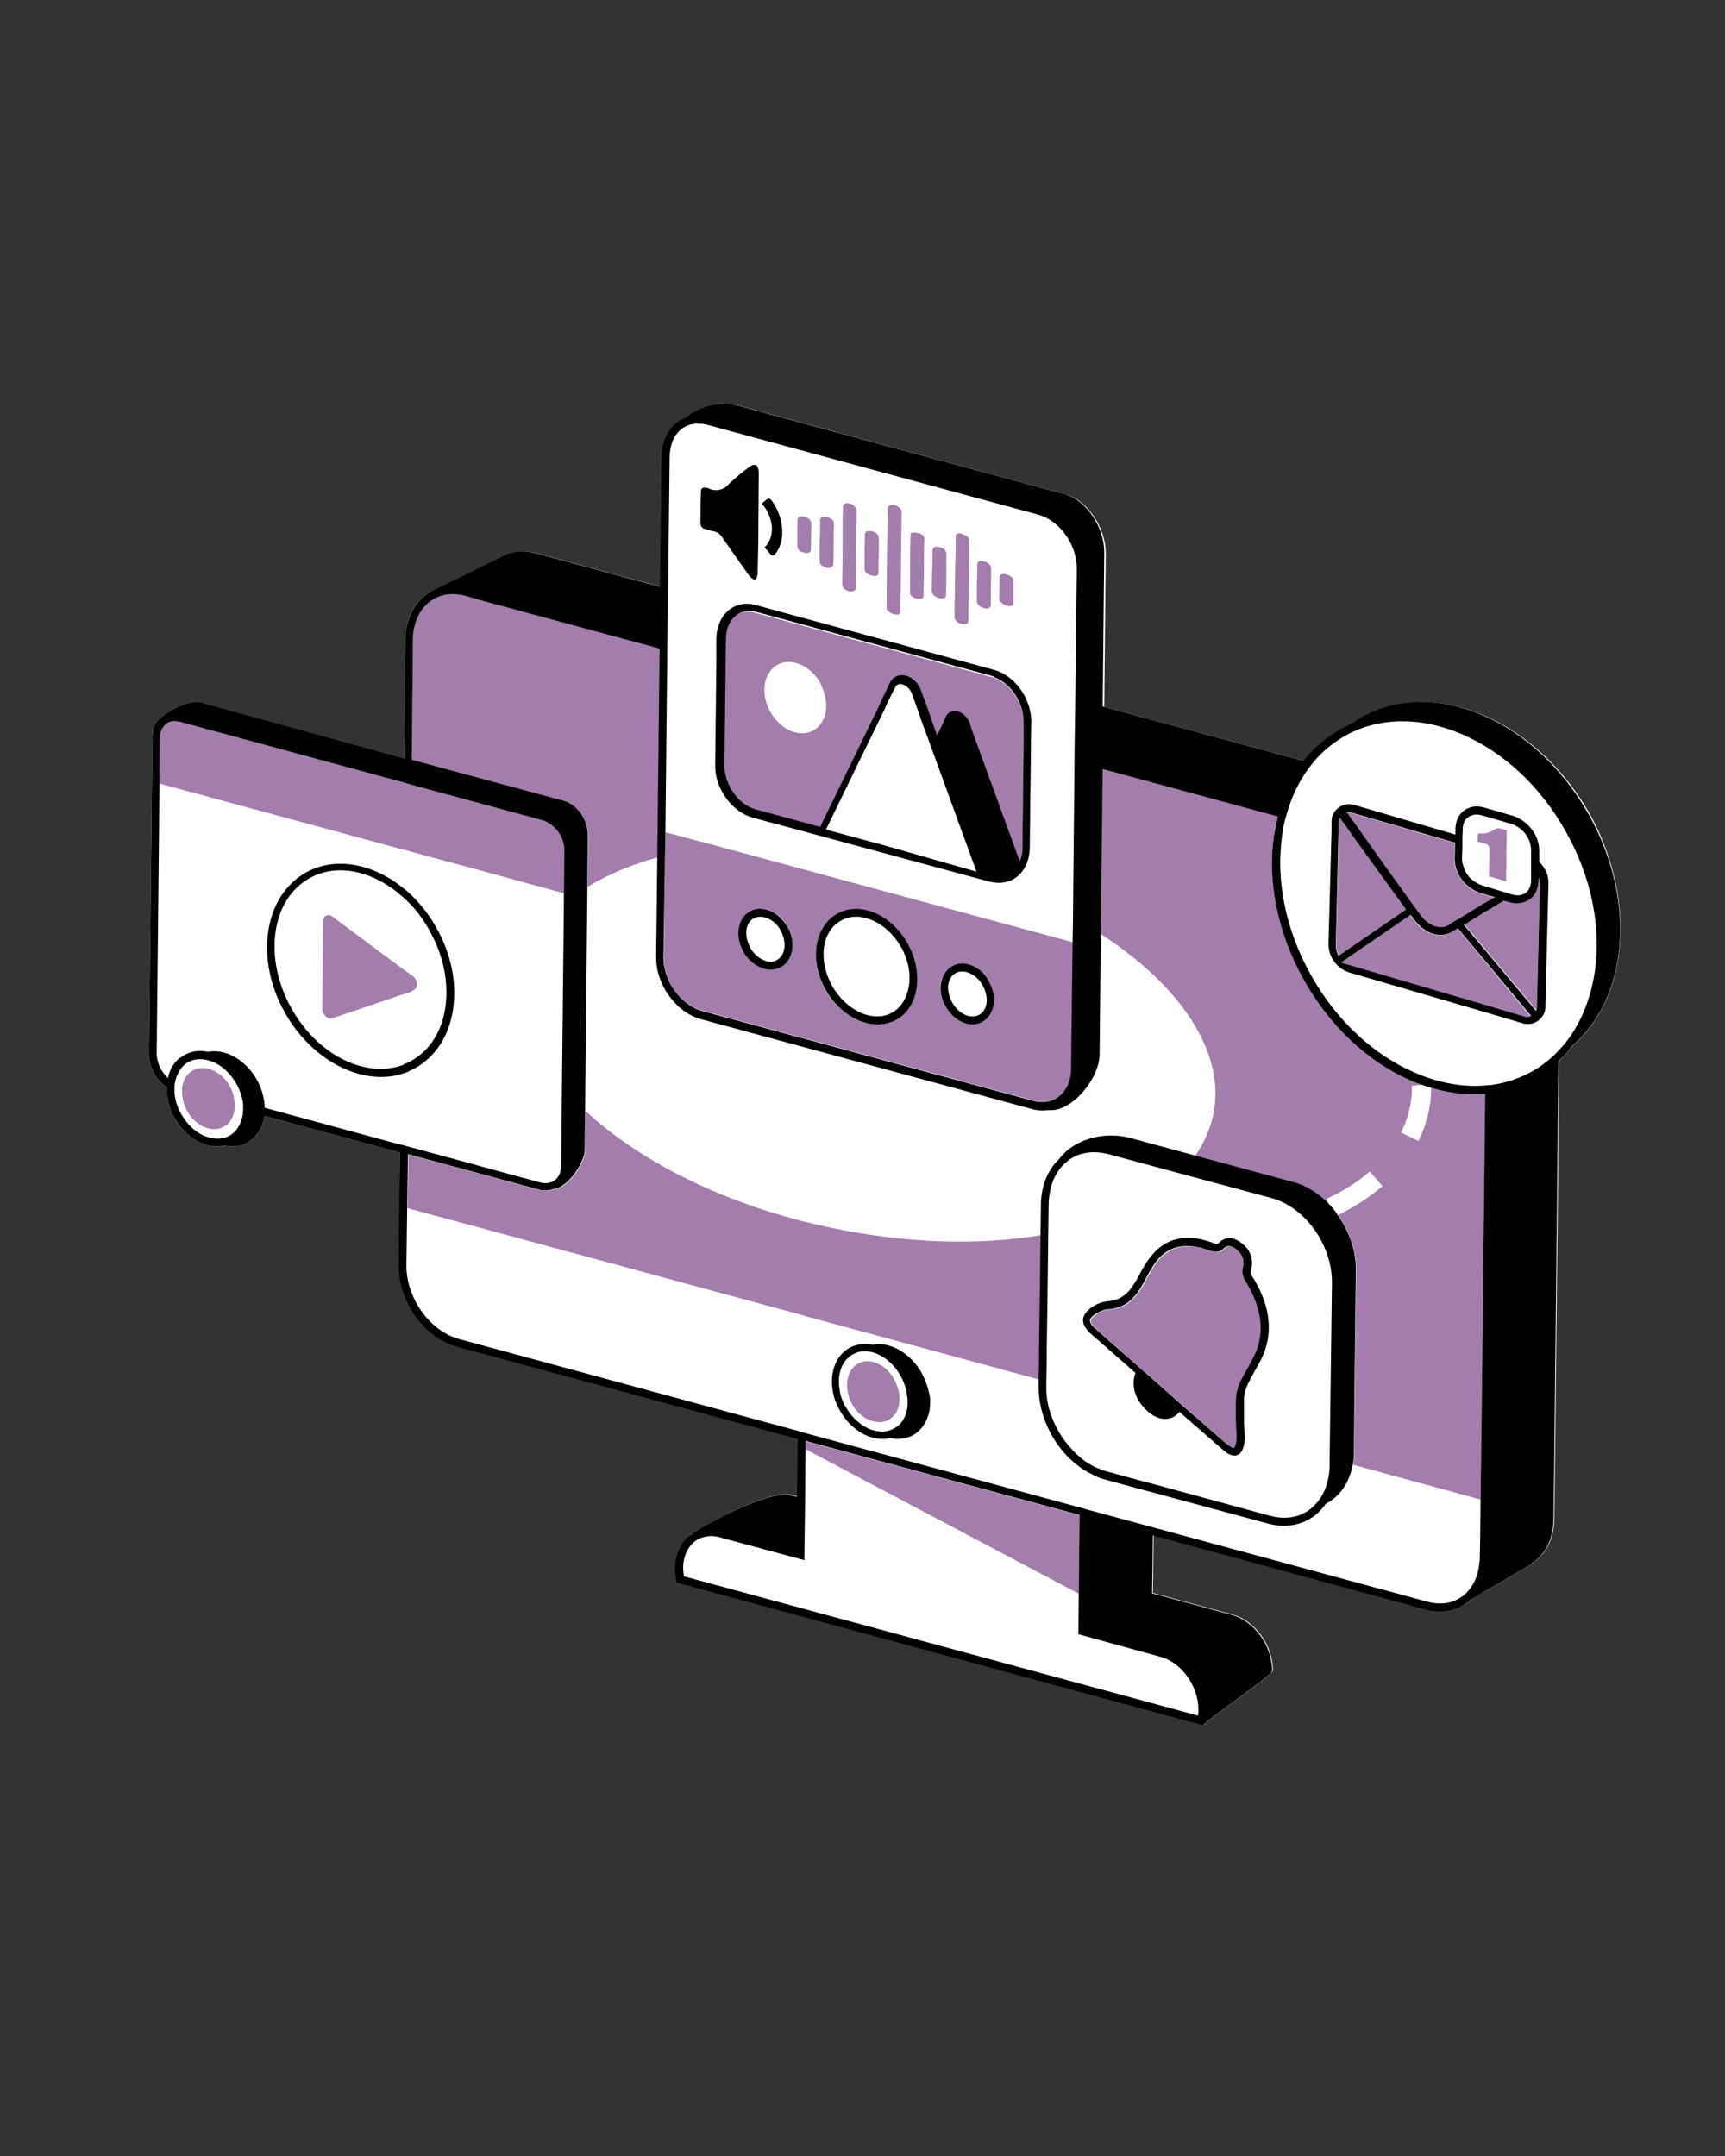 <svg xmlns="http://www.w3.org/2000/svg" xmlns:xlink="http://www.w3.org/1999/xlink" width="1080" viewBox="0 0 810 1012.5" height="1350" preserveAspectRatio="xMidYMid meet"><rect x="0" y="0" width="810" height="1012.5" fill="#333333" stroke="none"/><defs><clipPath id="d690ce4222"><path d="M 69.59 189 L 761 189 L 761 810.605 L 69.59 810.605 Z M 69.59 189 " clip-rule="nonzero"></path></clipPath><clipPath id="f51c2b4775"><path d="M 69.59 189 L 761 189 L 761 810.605 L 69.59 810.605 Z M 69.59 189 " clip-rule="nonzero"></path></clipPath></defs><g clip-path="url(#d690ce4222)"><path fill="#ffffff" d="M 738.531 491.074 C 736.539 493.609 734.363 495.969 732.188 498.141 L 730.195 686.445 L 729.832 713.629 C 729.652 722.875 725.844 730.121 719.684 733.93 L 719.863 734.109 L 690.867 751.145 C 690.324 751.508 689.961 752.051 689.418 752.414 C 685.793 755.133 681.262 756.582 676.547 756.582 C 674.375 756.582 672.02 756.223 669.844 755.676 L 541.711 720.879 L 541.348 748.066 L 578.863 758.215 C 589.375 761.113 597.895 772.895 597.711 784.676 C 597.711 786.488 565.812 808.418 565.453 810.047 L 565.27 810.047 L 318.066 742.992 L 317.883 741.902 C 317.523 739.91 317.34 738.098 317.34 736.105 C 317.34 729.578 319.879 723.961 324.41 720.699 C 324.59 720.516 324.77 720.336 325.133 720.336 C 327.852 717.617 361.02 699.133 371.711 702.031 L 374.609 702.758 L 374.973 675.57 L 214.941 632.258 C 199.719 628.086 187.395 610.871 187.578 594.016 L 187.758 541.277 L 124.145 524.059 C 123.418 529.496 120.699 534.207 116.352 536.562 C 113.09 538.375 109.465 538.738 105.84 538.012 C 104.57 538.375 103.301 538.375 102.035 538.375 C 99.676 538.375 96.957 537.832 94.422 536.746 C 89.348 534.57 84.816 530.402 81.918 524.965 C 79.379 520.434 78.109 515.359 78.293 510.648 C 73.398 507.203 69.953 501.043 69.953 494.879 L 71.586 347.172 C 71.586 346.266 71.766 345.543 71.766 344.637 L 71.766 343.73 C 71.766 336.48 87.898 328.324 94.238 330.137 L 189.75 356.055 L 190.293 300.234 C 190.477 291.535 193.738 283.922 199.719 279.574 C 200.445 279.027 201.352 278.484 202.258 277.941 L 202.438 277.762 L 237.234 260.906 C 241.402 258.91 246.66 258.367 252.098 259.816 L 310.273 275.586 L 310.996 214.145 C 310.996 207.441 313.715 201.641 318.246 198.379 C 319.516 197.473 320.965 196.566 322.598 196.023 C 328.758 190.949 338.184 188.41 345.977 190.223 L 501.477 232.449 C 510.539 235.352 519.238 247.676 519.238 259.816 L 518.512 331.949 L 612.754 357.504 C 617.465 351.34 623.266 346.266 630.152 342.641 C 631.785 341.734 633.598 340.828 635.41 340.105 C 637.039 339.016 638.672 337.75 640.484 336.844 C 674.375 317.812 722.039 338.473 746.867 382.875 C 768.617 422.93 764.629 468.602 738.531 491.074 Z M 738.531 491.074 " fill-opacity="1" fill-rule="nonzero"></path></g><path fill="#a37dab" d="M 409.047 685.176 L 506.914 711.637 L 506.551 748.426 L 408.863 696.777 L 378.055 680.465 L 378.055 676.84 Z M 672.02 510.648 C 672.02 511.008 672.02 511.191 672.02 511.555 C 672.02 516.086 671.293 525.328 666.039 535.84 L 657.883 531.852 C 662.594 522.609 662.957 514.453 662.957 511.555 C 662.957 510.648 662.957 509.922 662.957 509.922 L 668.031 509.379 C 666.219 508.836 664.406 508.109 662.773 507.387 C 642.297 498.504 624.352 481.648 612.211 459.902 C 600.066 438.152 595.176 414.047 598.254 391.938 C 598.617 389.039 599.344 386.137 600.066 383.238 L 517.605 360.766 L 516.699 435.977 L 516.699 438.516 C 554.578 462.98 575.965 494.699 569.621 523.879 C 568.172 530.582 565.27 536.926 561.285 542.727 L 606.953 555.051 C 613.297 556.68 619.098 560.488 623.992 565.562 L 622.902 563.023 C 630.695 559.398 637.582 555.051 643.203 550.156 L 649.184 557.043 C 643.203 562.117 636.316 566.648 628.34 570.637 C 633.777 578.246 637.039 587.492 636.859 596.734 L 636.133 661.07 L 635.953 682.094 C 635.953 684.09 635.77 686.082 635.41 687.895 L 695.215 704.207 L 695.578 677.383 L 697.391 513.727 C 695.762 513.91 693.949 513.91 692.316 513.91 C 685.793 513.727 678.906 512.641 672.02 510.648 Z M 264.602 376.172 C 271.125 377.984 276.199 385.23 276.199 392.301 L 276.02 416.406 C 285.262 410.785 296.316 406.074 308.824 402.633 L 309.91 304.219 L 225.273 281.566 L 221.469 280.477 L 218.387 279.574 C 212.223 277.941 206.426 278.848 201.895 282.289 C 201.531 282.473 201.352 282.836 200.988 283.016 C 196.637 286.82 193.918 292.984 193.918 300.051 L 193.375 356.777 L 224.188 365.117 Z M 409.77 626.637 L 487.883 647.844 L 488.062 637.875 L 488.062 634.25 L 488.246 621.02 L 488.426 609.238 L 488.789 580.059 C 459.793 584.953 425.355 584.047 389.473 576.434 C 341.445 566.285 300.848 545.809 274.934 521.703 L 274.75 540.008 C 274.75 546.531 266.777 557.77 260.434 558.492 C 260.25 558.676 259.891 558.676 259.707 558.676 C 258.801 559.035 257.715 559.219 256.629 559.219 C 255.539 559.219 254.453 559.035 253.363 558.855 L 191.746 542.184 L 191.383 567.375 L 222.191 575.711 L 375.336 617.215 L 378.961 618.301 Z M 409.59 639.504 C 407.234 638.961 404.879 639.324 402.883 640.41 C 399.258 642.406 397.445 646.754 397.809 651.648 C 397.809 652.191 397.992 652.734 397.992 653.277 C 398.172 654.004 398.352 654.91 398.535 655.637 C 398.898 656.902 399.441 657.992 399.984 659.262 C 402.16 663.246 405.602 666.148 409.227 667.234 C 412.125 668.141 415.027 668.141 417.383 666.691 C 419.918 665.242 421.551 662.883 422.094 659.805 C 422.457 658.172 422.457 656.543 422.277 654.73 C 421.914 652.555 421.188 650.199 419.918 647.844 C 417.562 643.312 413.578 640.41 409.59 639.504 Z M 191.02 399.367 L 192.832 399.914 L 223.641 408.25 L 264.781 419.484 L 264.965 399.551 C 264.965 393.207 260.434 386.684 254.816 385.23 L 224.004 376.895 L 193.195 368.559 L 189.57 367.473 L 84.633 339.016 C 83.91 338.836 83.004 338.656 82.277 338.656 C 80.828 338.656 79.379 339.016 78.109 339.922 C 76.117 341.375 75.027 343.91 75.027 346.992 L 75.027 368.016 L 189.391 399.008 Z M 194.102 464.977 C 196.457 464.25 196.277 460.266 193.918 458.453 L 192.469 457.363 L 190.656 456.094 L 188.844 454.828 L 156.223 430.543 C 155.137 429.453 153.504 429.453 152.418 430.543 C 151.871 431.086 151.512 431.809 151.691 432.715 L 151.328 473.676 C 151.328 476.395 153.867 478.93 156.043 478.207 L 188.664 467.152 L 190.477 466.605 L 192.289 466.062 Z M 108.016 510.285 C 107.652 509.742 107.289 509.016 106.926 508.473 C 102.758 502.492 95.691 499.953 90.617 502.672 C 90.434 502.672 90.434 502.855 90.254 502.855 C 87.898 504.305 86.266 506.84 85.723 509.742 C 85.539 510.285 85.539 511.008 85.539 511.555 C 85.539 512.098 85.539 512.82 85.539 513.367 C 85.539 513.547 85.539 513.727 85.539 513.91 C 85.723 515.18 85.902 516.629 86.266 517.898 C 86.629 519.164 87.172 520.254 87.715 521.52 C 91.703 528.77 99.496 532.215 105.113 529.133 C 108.195 527.504 110.008 524.059 110.188 520.254 C 110.188 519.707 110.188 518.984 110.188 518.441 C 110.188 517.715 110.008 517.172 110.008 516.445 C 109.828 514.453 109.102 512.277 108.016 510.285 Z M 311.723 449.207 L 312.266 401.727 L 312.449 390.852 L 320.059 392.844 L 336.371 397.195 L 503.832 442.504 L 503.105 501.766 C 503.105 507.387 500.934 512.098 497.309 514.816 C 494.047 517.352 489.875 517.898 485.348 516.809 L 459.973 509.922 L 329.848 474.582 C 319.695 472.227 311.543 460.625 311.723 449.207 Z M 444.023 472.586 C 446.926 477.844 452 481.105 456.711 481.105 C 458.34 481.105 459.973 480.742 461.422 479.836 C 467.039 476.574 468.492 468.238 464.504 461.168 C 462.691 457.727 459.793 455.188 456.531 453.738 C 453.086 452.289 449.641 452.289 446.926 453.922 C 444.023 455.551 442.211 458.453 441.668 462.074 C 441.305 465.34 442.031 469.145 444.023 472.586 Z M 387.48 464.793 C 393.098 474.945 402.883 481.105 411.766 481.105 C 414.844 481.105 417.926 480.379 420.645 478.93 C 425.902 476.031 429.344 470.594 430.25 463.707 C 431.156 457 429.707 449.754 426.082 443.227 C 418.469 429.637 403.609 423.293 392.914 429.273 C 382.402 435.07 379.867 451.02 387.48 464.793 Z M 349.059 446.672 C 350.871 450.113 353.77 452.652 357.031 454.102 C 358.664 454.828 360.293 455.188 361.926 455.188 C 363.555 455.188 365.188 454.828 366.816 453.922 C 372.438 450.66 373.887 442.32 369.898 435.254 C 368.086 431.809 365.188 429.273 361.926 427.824 C 358.48 426.371 355.039 426.371 352.32 428.004 C 349.418 429.637 347.605 432.535 347.062 436.16 C 346.34 439.602 347.062 443.41 349.059 446.672 Z M 419.738 288.453 C 421.551 288.816 422.637 288.633 422.82 287.547 C 422.82 287.184 422.82 286.82 422.82 286.461 C 423 271.234 423.184 256.012 423.363 240.789 C 423.363 240.246 423.363 239.883 423.184 239.52 C 422.094 237.707 420.102 236.801 418.109 237.164 C 417.383 237.344 416.84 238.07 416.84 238.793 C 416.656 246.586 416.656 254.199 416.477 261.992 C 416.477 269.242 416.297 276.492 416.297 283.742 C 416.297 284.465 416.297 285.191 416.297 285.914 C 416.656 286.82 417.926 287.91 419.738 288.453 Z M 451.453 292.984 C 453.449 293.527 454.719 292.984 454.719 291.535 C 454.719 285.191 454.898 279.027 454.898 272.684 C 454.898 266.523 455.078 260.363 455.078 254.199 C 455.262 253.473 454.898 252.75 454.535 252.207 C 453.629 251.48 452.359 250.938 451.273 250.574 C 449.461 250.211 448.734 250.938 448.734 252.023 C 448.734 256.375 448.734 260.723 448.555 264.891 C 448.375 272.867 448.375 281.023 448.191 288.996 C 448.191 289.176 448.191 289.359 448.191 289.723 C 448.191 291.172 449.461 292.441 451.453 292.984 Z M 398.352 277.578 C 400.164 278.121 401.613 277.578 401.797 276.492 C 401.797 276.309 401.797 276.129 401.797 275.766 C 401.977 265.98 401.977 256.012 402.16 246.227 C 402.16 243.867 402.34 241.695 402.16 239.34 C 401.797 238.434 401.254 237.527 400.348 236.98 C 399.441 236.438 398.352 236.258 397.266 236.258 C 396.539 236.438 395.996 237.164 395.816 237.887 C 395.633 243.867 395.633 249.852 395.633 255.832 C 395.633 257.645 395.633 259.273 395.633 261.086 C 395.633 265.617 395.453 270.148 395.453 274.496 C 395.453 275.949 396.539 277.035 398.352 277.578 Z M 430.25 281.023 C 432.062 281.566 433.512 281.203 433.695 280.117 C 433.695 279.754 433.695 279.574 433.695 279.211 C 433.695 275.043 433.875 270.691 433.875 266.523 C 433.875 265.797 433.875 265.074 433.875 264.168 C 433.875 260.543 433.875 256.738 434.055 253.113 C 434.055 252.023 433.332 250.938 431.52 250.395 C 430.43 250.031 429.164 250.031 428.074 250.211 C 427.531 250.395 427.531 251.117 427.531 251.66 C 427.352 257.645 427.352 263.441 427.352 269.422 C 427.352 272.324 427.352 275.223 427.352 278.305 C 427.168 279.391 428.258 280.477 430.25 281.023 Z M 389.652 266.703 C 390.559 266.523 391.102 265.797 391.285 265.074 C 391.465 261.992 391.465 258.73 391.465 255.648 C 391.465 252.387 391.465 249.305 391.648 246.043 C 391.648 244.414 390.195 243.145 388.023 242.781 C 386.027 242.418 385.121 243.145 385.121 244.23 C 385.121 247.312 385.121 250.395 384.941 253.473 C 384.941 256.918 384.762 260.363 384.941 263.805 C 384.762 265.254 387.48 267.066 389.652 266.703 Z M 440.941 280.84 C 442.938 281.383 444.207 280.84 444.207 279.391 C 444.387 273.047 444.387 266.703 444.387 260.18 C 444.387 258.551 443.117 257.281 440.941 256.918 C 438.949 256.375 437.863 257.098 437.863 258.551 C 437.863 261.629 437.863 264.891 437.68 267.973 C 437.68 271.234 437.5 274.316 437.5 277.578 C 437.68 279.211 438.949 280.297 440.941 280.84 Z M 461.965 285.555 C 463.961 286.098 465.23 285.555 465.23 284.102 C 465.23 278.484 465.41 272.684 465.41 267.066 C 465.41 265.438 464.141 264.168 461.965 263.625 C 459.973 263.078 458.887 263.625 458.887 265.254 C 458.887 267.973 458.887 270.871 458.703 273.59 C 458.703 276.492 458.703 279.391 458.703 282.289 C 458.887 283.922 459.973 285.008 461.965 285.555 Z M 409.406 270.328 C 411.402 270.871 412.488 270.328 412.488 268.879 C 412.488 266.16 412.488 263.625 412.672 260.906 C 412.672 258.188 412.672 255.469 412.672 252.75 C 412.672 251.117 411.582 250.031 409.406 249.488 C 407.414 248.945 406.145 249.488 406.145 250.938 C 405.965 256.375 405.965 261.812 405.965 267.25 C 405.965 268.516 407.234 269.785 409.406 270.328 Z M 377.328 259.457 C 379.504 260 380.59 259.637 380.773 258.004 C 380.773 254.02 380.953 249.852 380.953 245.863 C 380.953 244.414 379.867 243.324 377.875 242.781 C 375.699 242.238 374.609 242.602 374.43 244.23 C 374.43 246.227 374.43 248.219 374.43 250.211 C 374.43 252.207 374.43 254.199 374.43 256.375 C 374.25 257.824 375.336 258.91 377.328 259.457 Z M 472.84 284.465 C 474.836 285.008 475.922 284.465 475.922 283.016 C 475.922 281.383 475.922 279.754 475.922 278.121 C 475.922 276.309 475.922 274.68 475.922 272.867 C 475.922 271.418 474.652 270.328 472.66 269.785 C 470.664 269.242 469.398 269.785 469.398 271.234 C 469.398 274.68 469.215 277.941 469.215 281.383 C 469.398 282.652 470.848 283.922 472.84 284.465 Z M 339.453 359.496 L 339.996 312.738 L 339.996 309.113 L 340.176 300.051 C 340.176 295.52 341.988 291.715 344.887 289.359 C 347.062 287.727 349.781 287.004 352.68 287.367 C 353.227 287.367 353.949 287.547 354.492 287.727 L 465.773 317.992 C 466.496 318.176 467.039 318.355 467.586 318.719 C 475.016 321.801 480.633 330.5 480.633 339.199 L 480.633 350.98 L 480.09 398.824 C 480.09 401 479.727 402.992 478.82 404.805 L 456.891 344.637 L 456.168 342.461 L 455.441 340.285 L 455.441 340.105 C 453.266 334.125 446.379 332.129 444.023 337.023 L 444.023 337.203 L 443.301 338.836 L 442.574 340.469 L 440.035 345.723 L 437.68 339.199 L 436.957 337.023 L 436.23 334.848 L 432.426 324.52 C 430.977 320.531 427.531 317.633 423.906 317.449 C 421.188 317.27 418.832 318.719 417.746 321.258 L 414.121 328.867 L 413.395 330.5 L 412.672 332.129 L 385.121 388.676 L 355.039 380.52 C 345.977 378.164 339.27 368.738 339.453 359.496 Z M 361.742 334.305 C 366.457 342.824 375.516 346.629 382.043 343.004 C 387.48 339.922 389.293 332.492 386.934 325.242 C 386.754 324.52 386.391 323.793 386.211 323.07 C 385.848 322.344 385.668 321.801 385.305 321.074 C 385.305 321.074 385.305 320.895 385.305 320.895 C 380.59 312.559 371.531 308.57 365.004 312.195 C 363.918 312.738 363.012 313.645 362.105 314.551 C 361.742 315.094 361.379 315.637 361.02 316.184 C 360.656 316.727 360.477 317.27 360.113 317.812 C 358.117 322.707 358.664 328.867 361.742 334.305 Z M 722.766 412.238 L 722.402 412.418 L 722.402 413.504 C 722.219 416.949 720.77 420.031 718.234 421.844 C 716.602 423.109 714.426 423.652 712.254 423.652 C 711.164 423.652 709.895 423.473 708.629 423.109 L 706.09 422.387 L 699.93 426.191 L 696.664 428.004 L 687.422 433.805 L 697.934 446.309 L 701.559 450.66 L 721.312 474.219 C 721.496 473.676 721.676 472.949 721.676 472.406 L 723.125 414.41 C 723.309 413.867 723.125 412.961 722.766 412.238 Z M 660.418 426.918 L 635.77 392.844 L 634.141 390.488 L 632.508 388.133 L 629.246 383.781 C 628.883 384.508 628.703 385.23 628.703 386.137 L 628.703 390.668 L 627.434 443.953 C 627.434 445.582 627.977 447.215 628.703 448.664 Z M 701.559 456.641 L 697.934 452.289 L 684.344 436.16 L 681.984 437.609 C 680.172 438.695 678.18 439.242 676.188 439.242 C 671.836 439.242 667.125 436.703 663.68 431.809 L 662.23 429.816 L 630.516 451.562 L 629.609 452.289 L 633.234 453.375 C 633.414 453.375 633.598 453.559 633.957 453.559 L 697.57 472.227 L 701.195 473.312 L 715.332 477.48 C 715.875 477.664 716.602 477.844 717.145 477.844 C 717.688 477.844 718.234 477.664 718.777 477.48 L 718.594 477.301 Z M 721.859 478.023 Z M 627.617 451.562 Z M 637.945 389.582 L 639.578 391.938 L 641.207 394.293 L 663.137 424.922 L 664.227 426.371 L 665.312 427.824 L 666.762 429.816 C 670.566 435.07 676.188 437.066 680.172 434.527 L 681.984 433.258 L 683.617 432.355 L 685.246 431.449 L 695.758 424.922 L 699.023 423.109 L 701.742 421.48 L 697.754 420.391 L 695.398 419.668 L 695.035 419.484 C 694.309 419.305 693.402 418.941 692.68 418.578 C 688.512 416.586 685.43 412.961 683.797 408.613 C 683.438 407.707 683.254 406.801 683.074 405.895 C 682.891 405.168 682.891 404.441 682.891 403.539 C 682.891 403.539 682.891 403.355 682.891 403.355 L 683.074 397.375 L 683.074 395.926 L 635.047 381.969 C 634.32 381.789 633.777 381.609 633.234 381.609 C 633.234 381.609 633.051 381.609 633.051 381.609 C 632.691 381.609 632.328 381.609 632.145 381.789 L 632.328 381.969 Z M 697.934 396.289 C 698.84 396.832 699.383 397.555 699.383 398.645 C 699.383 398.824 699.383 399.188 699.383 399.367 C 699.383 399.73 699.383 400.094 699.383 400.457 C 699.383 400.457 699.383 400.457 699.383 400.637 C 699.383 401.18 699.383 401.727 699.383 402.27 C 699.203 406.438 699.383 404.988 699.203 410.426 C 699.203 410.785 699.203 411.148 699.203 411.512 L 707.176 413.867 L 707.359 404.625 L 707.359 399.188 L 707.539 389.945 C 706.816 389.762 706.09 389.582 705.363 389.402 C 704.098 388.676 702.465 388.855 701.379 389.762 C 699.383 391.031 697.027 391.758 694.672 391.395 C 694.492 391.395 694.129 391.574 693.949 391.758 C 693.949 392.844 693.949 393.934 693.766 395.199 C 694.852 395.562 695.758 395.742 696.664 396.105 C 697.211 395.926 697.57 396.105 697.934 396.289 Z M 584.117 595.102 C 584.844 592.203 583.758 589.121 581.398 587.309 C 578.684 584.953 576.688 584.59 575.059 586.402 C 572.699 588.941 570.164 588.035 567.988 587.309 C 564.363 586.039 560.922 585.316 557.84 585.316 C 551.316 585.316 546.059 588.398 541.891 594.559 C 540.621 596.551 539.355 598.727 538.266 600.902 C 537.543 602.352 536.816 603.621 535.91 605.07 C 532.105 611.414 527.211 614.676 520.688 615.039 C 518.875 615.219 517.062 615.762 515.43 616.852 C 514.887 617.215 514.344 617.574 513.801 617.938 C 512.711 618.844 512.168 619.75 512.168 620.293 C 512.168 621.383 513.258 622.652 515.25 624.645 L 521.594 630.262 L 542.254 648.387 L 545.516 651.285 C 552.402 657.266 559.289 663.246 566.176 669.41 C 569.438 672.309 572.883 675.207 576.145 678.109 C 578.863 680.465 579.77 680.285 579.77 680.285 C 579.77 680.285 580.312 679.922 580.855 677.566 C 581.039 676.297 581.039 674.848 581.039 673.395 C 581.039 672.672 581.039 671.945 580.855 671.039 C 580.676 669.59 580.676 668.141 580.676 666.691 C 580.676 665.422 580.676 664.336 580.676 663.066 C 580.676 659.441 580.496 655.637 581.582 652.375 C 582.125 650.562 583.031 648.75 583.758 647.117 C 584.664 645.484 585.57 643.855 586.477 642.223 C 587.383 640.594 588.289 638.961 589.195 637.148 C 594.27 626.82 593.18 615.402 585.93 603.078 C 584.301 600.359 583.211 598.184 584.117 595.102 Z M 584.117 595.102 " fill-opacity="1" fill-rule="nonzero"></path><g clip-path="url(#f51c2b4775)"><path fill="#000000" d="M 432.789 644.762 C 427.352 635.156 417.746 629.898 409.77 631.531 C 405.965 630.805 402.16 631.168 398.898 632.98 C 392.914 636.242 390.016 643.492 390.742 651.105 C 391.102 654.91 392.191 658.715 394.367 662.34 C 397.992 668.867 403.609 673.395 409.406 675.027 C 411.039 675.57 412.852 675.754 414.484 675.754 C 415.75 675.754 417.02 675.57 418.109 675.391 C 421.73 676.113 425.539 675.754 428.801 673.941 C 432.605 671.766 435.145 667.961 436.23 663.43 C 436.773 661.434 436.773 659.262 436.773 656.902 C 436.23 653.098 434.961 648.93 432.789 644.762 Z M 426.082 660.891 C 425.539 665.242 423.363 669.047 419.738 670.859 C 416.477 672.672 412.852 672.672 409.047 671.402 C 404.516 669.773 400.164 665.965 397.086 660.711 C 395.453 657.992 394.547 655.09 394.184 652.191 C 393.098 645.305 395.273 638.961 400.348 636.062 C 401.07 635.699 401.613 635.52 402.34 635.156 C 404.516 634.43 407.051 634.43 409.406 634.973 C 414.484 636.242 419.559 640.23 422.82 646.031 C 424.449 648.93 425.539 652.012 425.902 655.09 C 426.262 657.266 426.262 659.262 426.082 660.891 Z M 195.008 501.586 C 204.613 496.148 210.957 486.363 212.77 473.855 C 214.582 461.531 211.863 447.941 204.977 435.797 C 201.531 429.637 197.363 424.379 192.832 420.031 C 192.289 419.484 191.562 418.941 191.02 418.398 C 190.477 417.855 189.75 417.312 189.207 416.949 C 175.07 405.531 157.492 402.086 143.719 409.699 C 134.113 415.137 127.77 424.922 125.957 437.43 C 124.145 449.754 126.863 463.344 133.75 475.488 C 144.262 494.336 162.383 505.754 178.879 505.754 C 182.141 505.754 185.219 505.391 188.121 504.484 C 188.664 504.305 189.391 504.121 189.934 503.941 C 190.477 503.762 191.199 503.578 191.746 503.215 C 192.832 502.672 193.918 502.129 195.008 501.586 Z M 188.121 500.496 C 170.723 506.117 148.793 495.062 136.832 473.492 C 130.305 461.895 127.77 449.207 129.398 437.609 C 131.031 426.191 136.648 417.312 145.348 412.418 C 158.578 404.988 175.613 409.156 189.027 421.117 C 189.57 421.66 190.293 422.203 190.84 422.75 C 191.383 423.293 192.105 424.016 192.652 424.559 C 196.094 428.184 199.176 432.355 201.711 437.066 C 208.238 448.664 210.773 461.352 209.145 472.949 C 207.512 484.367 201.895 493.25 193.195 498.141 C 192.652 498.324 192.289 498.688 191.746 498.867 C 191.199 499.23 190.477 499.41 189.934 499.59 C 189.391 500.137 188.844 500.316 188.121 500.496 Z M 393.098 429.09 C 382.402 435.07 379.867 451.02 387.66 464.793 C 393.277 474.945 403.066 481.105 411.945 481.105 C 415.027 481.105 418.109 480.379 420.824 478.93 C 426.082 476.031 429.523 470.594 430.43 463.707 C 431.336 457 429.887 449.754 426.262 443.227 C 418.652 429.453 403.789 423.109 393.098 429.09 Z M 426.809 462.98 C 425.902 468.602 423.184 473.133 419.012 475.488 C 410.133 480.562 397.445 474.762 390.742 462.98 C 384.035 451.02 385.848 437.246 394.91 432.355 C 403.789 427.277 416.477 433.078 423.184 444.859 C 426.445 450.66 427.715 457.184 426.809 462.98 Z M 361.742 427.824 C 358.301 426.371 354.855 426.371 352.137 428.004 C 349.238 429.637 347.426 432.535 346.883 436.16 C 346.34 439.602 347.062 443.41 349.059 446.852 C 350.871 450.297 353.77 452.832 357.031 454.281 C 358.664 455.008 360.293 455.371 361.926 455.371 C 363.555 455.371 365.188 455.008 366.816 454.102 C 372.438 450.84 373.887 442.504 369.898 435.434 C 367.723 431.809 365.004 429.273 361.742 427.824 Z M 364.824 450.84 C 363.012 451.926 360.656 451.926 358.48 450.84 C 355.945 449.754 353.77 447.758 352.32 445.039 C 350.871 442.32 350.145 439.422 350.508 436.703 C 350.871 434.164 352.137 432.172 353.949 431.266 C 354.855 430.723 355.945 430.543 357.031 430.543 C 358.117 430.543 359.207 430.723 360.477 431.266 C 363.012 432.355 365.188 434.348 366.637 437.066 C 369.535 442.504 368.812 448.664 364.824 450.84 Z M 456.711 453.559 C 453.266 452.109 449.824 452.109 447.105 453.738 C 444.207 455.371 442.395 458.27 441.848 461.895 C 441.305 465.34 442.031 469.145 444.023 472.586 C 446.926 477.844 452 481.105 456.711 481.105 C 458.34 481.105 459.973 480.742 461.422 479.836 C 467.039 476.574 468.492 468.238 464.504 461.168 C 462.691 457.547 459.973 455.008 456.711 453.559 Z M 459.793 476.574 C 455.805 478.75 450.188 476.211 447.105 470.773 C 445.656 468.059 444.93 465.156 445.293 462.438 C 445.656 459.902 446.926 457.906 448.734 457 C 449.641 456.457 450.73 456.277 451.816 456.277 C 452.906 456.277 453.992 456.457 455.262 457 C 457.797 458.09 459.973 460.082 461.422 462.801 C 464.504 468.238 463.777 474.398 459.793 476.574 Z M 344.527 285.008 C 343.801 285.371 343.258 285.734 342.531 286.277 C 338.727 289.176 336.551 294.07 336.371 299.688 L 336.371 311.469 L 335.828 359.316 C 335.645 370.191 343.621 381.246 353.406 383.965 L 409.77 399.188 L 464.684 414.047 C 466.137 414.41 467.586 414.594 469.035 414.594 C 472.117 414.594 475.016 413.688 477.371 411.875 C 481.176 408.973 483.352 404.082 483.535 398.461 L 484.078 351.703 L 484.078 348.078 L 484.258 339.016 C 484.258 332.492 481.539 325.969 477.191 321.258 C 474.289 317.992 470.664 315.637 466.68 314.551 L 355.398 284.285 C 351.414 283.016 347.789 283.379 344.527 285.008 Z M 414.664 396.832 L 387.84 389.582 L 415.391 333.035 L 416.113 331.406 L 416.84 329.773 L 420.281 322.887 C 421.008 321.438 422.277 321.074 423 321.258 C 424.812 321.438 427.168 322.887 428.258 325.969 L 431.156 333.941 L 431.883 336.117 L 432.605 338.293 L 437.137 350.617 L 458.523 409.336 Z M 467.586 318.355 C 475.016 321.438 480.633 330.137 480.633 338.836 L 480.633 350.617 L 480.09 398.461 C 480.09 400.637 479.727 402.633 478.82 404.441 L 456.891 344.273 L 456.168 342.098 L 455.441 339.922 L 455.441 339.742 C 453.266 333.762 446.379 331.77 444.023 336.66 L 444.023 336.844 L 443.301 338.473 L 442.574 340.105 L 440.035 345.359 L 437.68 338.836 L 436.957 336.66 L 436.23 334.488 L 432.426 324.156 C 430.977 320.168 427.531 317.27 423.906 317.09 C 421.188 316.906 418.832 318.355 417.746 320.895 L 414.121 328.504 L 413.395 330.137 L 412.672 331.77 L 385.121 388.312 L 355.039 380.156 C 346.699 377.984 339.996 368.379 340.176 359.133 L 340.719 312.375 L 340.719 308.75 L 340.902 299.688 C 340.902 295.16 342.715 291.352 345.613 288.996 C 347.789 287.367 350.508 286.641 353.406 287.004 C 353.949 287.004 354.676 287.184 355.219 287.367 L 466.496 317.633 C 466.316 317.812 467.039 318.176 467.586 318.355 Z M 722.766 399.551 C 722.766 396.469 721.859 393.57 720.227 390.852 C 718.051 387.406 714.789 384.688 710.801 383.238 L 697.027 379.25 C 695.035 378.707 693.043 378.527 691.41 378.891 C 689.961 379.25 688.691 379.797 687.605 380.52 C 685.066 382.332 683.617 385.414 683.438 388.855 L 683.438 391.938 L 636.496 378.164 C 635.41 377.801 634.32 377.621 633.234 377.621 C 628.703 377.801 625.078 381.609 625.258 385.957 L 625.258 389.582 L 623.809 443.77 C 623.992 449.57 627.797 454.828 633.414 456.641 L 697.934 475.488 L 701.559 476.574 L 714.426 480.379 C 715.332 480.742 716.422 480.926 717.328 480.926 C 717.508 480.926 717.508 480.926 717.688 480.926 C 722.219 480.742 725.844 476.938 725.664 472.586 L 727.113 414.594 C 727.113 410.785 725.48 407.344 722.766 404.805 Z M 686.699 398.281 L 686.699 393.207 L 686.879 389.219 C 686.879 386.863 687.785 384.871 689.418 383.781 C 690.504 383.059 691.773 382.516 693.223 382.516 C 693.949 382.516 694.855 382.695 695.758 382.875 L 709.535 386.863 C 715.152 388.676 718.957 393.75 718.957 399.551 L 718.957 413.867 C 718.957 414.41 718.957 414.773 718.777 415.137 C 718.414 416.949 717.688 418.398 716.422 419.305 C 714.969 420.391 712.797 420.754 710.621 420.211 C 710.441 420.211 710.258 420.211 709.895 420.031 L 708.082 419.484 L 705.727 418.762 L 696.121 415.859 C 695.762 415.68 695.398 415.5 695.035 415.5 C 693.586 414.773 692.137 414.047 690.867 412.781 C 690.141 412.238 689.598 411.512 689.055 410.785 C 688.148 409.52 687.422 407.887 687.059 406.438 C 686.699 405.348 686.516 404.262 686.516 403.176 Z M 633.234 381.426 C 633.957 381.426 634.504 381.609 635.227 381.789 L 683.254 395.742 L 683.254 397.195 L 683.074 403.176 C 683.074 403.176 683.074 403.355 683.074 403.355 C 683.074 404.082 683.254 404.988 683.254 405.711 C 683.438 406.617 683.617 407.523 683.98 408.43 C 685.43 412.781 688.691 416.406 692.859 418.398 C 693.586 418.762 694.309 419.125 695.215 419.305 L 695.578 419.484 L 697.934 420.211 L 701.922 421.297 L 699.203 422.93 L 697.57 423.836 L 695.941 424.742 L 685.43 431.266 L 683.797 432.172 L 682.168 433.078 L 680.355 434.348 C 676.367 436.883 670.75 434.891 666.945 429.637 L 665.492 427.641 L 663.32 424.742 L 641.391 394.113 L 639.758 391.758 L 638.129 389.402 L 632.328 381.426 L 632.145 381.246 C 632.508 381.426 632.871 381.426 633.234 381.426 Z M 627.617 451.562 Z M 627.254 444.133 L 628.523 390.852 L 628.523 386.32 C 628.523 385.414 628.703 384.688 629.066 383.965 L 632.328 388.312 L 633.957 390.668 L 635.59 393.027 L 660.238 427.098 L 628.523 448.848 C 627.797 447.395 627.254 445.766 627.254 444.133 Z M 717.328 477.664 C 716.781 477.664 716.059 477.664 715.516 477.301 L 701.379 473.133 L 699.566 472.586 L 697.754 472.043 L 634.141 453.375 C 633.957 453.375 633.777 453.195 633.414 453.195 L 629.789 452.109 L 630.695 451.383 L 662.414 429.637 L 663.863 431.629 C 667.305 436.34 671.836 439.059 676.367 439.059 C 678.359 439.059 680.355 438.516 682.168 437.43 L 684.523 435.977 L 698.117 452.109 L 699.93 454.281 L 701.742 456.457 L 718.777 476.938 L 718.957 477.117 C 718.414 477.48 717.871 477.48 717.328 477.664 Z M 721.859 478.023 Z M 722.766 412.238 C 722.945 413.145 723.125 414.047 723.125 414.953 L 721.676 472.949 C 721.676 473.676 721.496 474.219 721.312 474.762 L 701.559 451.203 L 697.934 446.852 L 687.422 434.348 L 696.664 428.547 L 699.93 426.734 L 706.09 422.93 L 708.629 423.652 C 709.895 424.016 710.984 424.199 712.254 424.199 C 714.426 424.199 716.422 423.473 718.234 422.387 C 720.77 420.574 722.219 417.492 722.402 414.047 L 722.402 412.961 Z M 587.562 596.008 C 588.648 591.66 587.199 587.129 583.758 584.41 C 579.77 580.785 575.418 580.422 572.34 583.684 C 571.613 584.41 571.25 584.41 569.078 583.504 C 556.027 578.793 545.879 581.691 538.809 592.203 C 537.359 594.379 536.09 596.551 535.004 598.727 C 534.277 599.996 533.555 601.445 532.648 602.715 C 529.566 607.969 525.578 610.688 520.324 611.051 C 517.062 611.414 513.98 612.684 511.445 614.855 C 511.262 615.039 511.082 615.219 511.082 615.219 C 509.449 616.668 508.543 618.301 508.543 619.934 C 508.543 622.105 509.812 624.281 512.895 627 L 513.801 627.727 L 533.191 644.762 C 531.199 649.836 532.648 656.18 536.996 660.891 C 537.543 661.617 538.266 662.16 538.992 662.883 C 540.078 663.789 541.168 664.516 542.074 665.059 C 545.516 666.871 549.141 666.691 551.68 665.059 C 552.402 664.516 553.129 663.789 553.852 663.066 C 555.301 664.336 556.754 665.602 558.203 666.871 C 563.457 671.402 568.531 675.934 573.789 680.465 C 575.602 682.094 577.594 683.547 579.59 683.547 C 579.949 683.547 580.496 683.547 580.855 683.363 C 583.211 682.641 583.938 679.738 584.301 677.746 C 584.48 676.477 584.664 675.207 584.48 673.941 C 584.48 672.672 584.301 671.582 584.301 670.316 C 584.117 668.867 584.117 667.598 584.117 666.148 C 584.117 664.879 584.117 663.609 584.117 662.34 C 584.117 659.078 583.938 655.453 584.844 652.918 C 585.387 650.922 586.293 649.293 587.199 647.48 C 587.926 646.211 588.648 644.762 589.375 643.492 C 590.281 641.863 591.367 640.051 592.273 638.238 C 597.895 626.82 596.805 614.133 588.832 600.723 C 587.383 598.727 587.02 597.641 587.562 596.008 Z M 588.832 636.969 C 587.926 638.598 587.02 640.41 586.113 642.043 C 585.207 643.672 584.301 645.305 583.395 646.938 C 582.488 648.566 581.762 650.379 581.219 652.191 C 580.133 655.453 580.312 659.262 580.312 662.883 C 580.312 664.152 580.312 665.242 580.312 666.508 C 580.312 667.961 580.492 669.41 580.492 670.859 C 580.492 671.582 580.676 672.309 580.676 673.215 C 580.676 674.664 580.676 676.113 580.492 677.383 C 579.949 679.922 579.406 680.102 579.406 680.102 C 579.406 680.102 578.684 680.281 575.781 677.926 C 572.52 675.027 569.078 672.129 565.812 669.227 C 558.926 663.246 552.039 657.266 545.152 651.105 L 541.891 648.203 L 521.23 630.082 L 514.887 624.461 C 512.711 622.648 511.805 621.199 511.805 620.113 C 511.805 619.387 512.352 618.664 513.438 617.758 C 513.98 617.395 514.523 616.852 515.066 616.668 C 516.699 615.762 518.332 615.039 520.324 614.855 C 526.848 614.496 531.742 611.234 535.547 604.891 C 536.273 603.621 537.18 602.172 537.902 600.723 C 538.992 598.547 540.262 596.371 541.527 594.379 C 545.516 588.215 550.773 585.133 557.477 585.133 C 560.559 585.133 564 585.859 567.625 587.129 C 569.621 587.852 572.34 588.758 574.695 586.223 C 576.324 584.59 578.5 584.773 581.039 587.129 C 583.395 588.941 584.48 592.023 583.758 594.922 C 582.852 598.004 583.938 600.176 585.387 602.535 C 592.816 615.039 593.906 626.637 588.832 636.969 Z M 328.941 245.5 C 328.941 240.605 328.941 235.715 329.121 231 C 329.121 229.371 329.848 228.828 331.297 229.008 C 331.66 229.008 332.02 229.188 332.383 229.188 C 335.645 231 339.812 230.277 342.168 227.375 C 345.434 224.297 348.875 221.395 352.5 218.859 C 353.227 218.316 354.312 218.133 355.219 218.496 C 355.945 219.402 356.305 220.488 356.305 221.578 C 356.305 229.734 356.125 237.707 356.125 245.863 C 356.125 253.656 355.945 261.629 355.762 269.422 C 355.762 270.512 355.219 271.961 354.492 272.141 C 353.77 272.324 352.5 271.234 351.773 270.328 C 347.605 264.531 343.438 258.551 339.27 252.566 C 338.363 250.938 336.914 249.852 335.102 249.488 C 333.832 249.305 332.383 248.762 331.113 248.398 C 329.664 248.219 328.758 246.949 328.941 245.5 Z M 362.469 247.492 C 362.105 243.508 360.477 239.52 357.758 236.621 C 357.938 236.258 358.301 235.895 358.664 235.715 C 361.199 233.355 361.379 233.355 363.738 237.164 C 368.27 244.773 368.629 254.199 364.281 259.816 C 363.375 261.086 362.648 261.449 361.199 259.637 C 360.656 258.73 359.93 258.188 359.023 257.098 C 361.562 254.562 362.648 251.117 362.469 247.492 Z M 746.145 382.695 C 721.312 338.293 673.832 317.812 639.758 336.66 C 637.945 337.566 636.316 338.836 634.684 339.922 C 632.871 340.648 631.238 341.555 629.426 342.461 C 622.723 346.266 616.922 351.34 612.027 357.32 L 517.785 331.77 L 518.512 259.637 C 518.691 247.492 509.992 235.168 500.75 232.27 L 345.613 190.223 C 337.82 188.41 328.395 190.949 322.234 196.023 C 320.785 196.566 319.336 197.293 317.883 198.379 C 313.355 201.824 310.816 207.621 310.637 214.145 L 309.91 275.586 L 251.734 259.816 C 246.297 258.367 241.223 258.73 236.871 260.906 L 202.258 277.762 L 202.258 277.941 C 201.352 278.484 200.625 278.848 199.719 279.574 C 193.918 283.922 190.477 291.535 190.293 300.234 L 189.75 356.055 L 94.238 329.957 C 87.898 328.324 71.766 336.48 71.766 343.547 L 71.766 344.453 C 71.586 345.18 71.586 346.086 71.586 346.992 L 69.953 494.879 C 69.953 501.043 73.398 507.203 78.293 510.648 C 78.109 515.359 79.379 520.434 81.918 524.965 C 84.996 530.402 89.348 534.57 94.422 536.746 C 96.957 537.832 99.496 538.375 102.035 538.375 C 103.301 538.375 104.57 538.195 105.84 538.012 C 109.465 538.738 113.27 538.375 116.352 536.562 C 120.699 534.027 123.418 529.496 124.145 524.059 L 187.758 541.277 L 187.215 594.195 C 187.031 611.234 199.355 628.449 214.582 632.438 L 374.609 675.754 L 374.25 702.938 L 371.348 702.211 C 360.836 699.312 327.488 717.801 324.77 720.516 C 324.59 720.699 324.41 720.879 324.047 720.879 C 319.695 724.141 317.16 729.762 316.977 736.285 C 316.977 738.277 317.16 740.273 317.523 742.086 L 317.703 743.172 L 564.906 810.23 L 565.09 810.23 C 565.453 808.598 597.348 786.668 597.348 784.855 C 597.531 773.074 589.012 761.297 578.5 758.395 L 540.984 748.246 L 541.348 721.062 L 669.48 755.859 C 671.836 756.402 674.012 756.766 676.188 756.766 C 680.898 756.766 685.43 755.316 689.055 752.598 C 689.598 752.234 690.141 751.691 690.504 751.328 L 719.5 734.293 L 719.32 734.109 C 725.48 730.305 729.289 723.055 729.469 713.812 L 729.832 686.625 L 731.824 498.324 C 734.184 496.148 736.355 493.793 738.168 491.254 C 764.629 468.602 768.617 422.93 746.145 382.695 Z M 312.266 401.906 L 312.449 391.031 L 313.355 305.488 L 313.355 301.863 L 313.715 276.855 L 314.441 214.508 C 314.441 211.973 314.984 209.617 315.711 207.441 C 316.617 204.902 318.246 202.91 320.059 201.461 C 323.32 198.922 327.488 198.379 332.02 199.465 L 487.52 241.695 C 497.668 244.414 505.824 256.012 505.645 267.25 L 504.918 328.504 L 504.555 353.516 L 504.555 357.141 L 503.832 430.543 L 503.832 432.352 L 503.652 442.684 L 502.926 501.949 C 502.926 507.566 500.75 512.277 497.125 514.996 C 493.863 517.535 489.695 518.078 485.164 516.992 L 459.793 510.102 L 329.664 474.762 C 319.516 472.043 311.359 460.445 311.543 449.207 Z M 113.996 523.332 C 113.27 527.863 111.094 531.488 107.832 533.301 C 104.75 535.113 100.945 535.113 97.141 533.844 C 96.777 533.664 96.414 533.664 96.051 533.484 C 91.703 531.672 87.898 528.047 85.18 523.332 C 83.184 519.891 82.098 516.266 81.918 512.641 C 81.918 511.914 81.918 511.371 81.918 510.648 C 81.918 509.922 81.918 509.379 82.098 508.836 C 82.641 505.391 84.09 502.492 86.266 500.316 C 86.809 499.773 87.535 499.23 88.258 498.867 C 88.984 498.504 89.527 498.324 90.254 497.961 C 91.34 497.598 92.609 497.418 93.879 497.418 C 95.871 497.418 97.863 497.781 100.039 498.688 C 104.391 500.496 108.195 504.121 110.914 508.836 C 111.094 509.195 111.457 509.742 111.641 510.102 C 112.727 512.461 113.633 514.996 113.996 517.352 C 114.176 518.078 114.176 518.621 114.176 519.348 C 114.176 519.891 114.176 520.613 114.176 521.16 C 114.176 521.883 113.996 522.609 113.996 523.332 Z M 187.758 537.469 L 124.324 520.254 C 124.324 518.258 123.961 516.086 123.418 514.09 C 122.875 511.734 121.969 509.559 120.699 507.203 C 115.262 497.598 105.84 492.344 97.684 493.973 C 93.695 493.066 89.891 493.609 86.629 495.422 C 85.723 495.969 84.816 496.691 83.91 497.234 C 81.371 499.41 79.559 502.672 78.836 506.297 C 75.754 503.398 73.578 499.047 73.578 494.699 L 74.668 390.488 L 74.848 367.832 L 75.027 346.992 C 75.027 343.91 76.117 341.375 78.109 339.922 C 79.199 339.016 80.648 338.656 82.277 338.656 C 83.004 338.656 83.73 338.836 84.633 339.016 L 189.57 367.473 L 193.195 368.559 L 224.004 376.895 L 254.816 385.23 C 260.434 386.863 265.145 393.207 264.965 399.551 L 264.781 419.484 L 264.781 424.379 L 263.875 510.648 L 263.516 547.258 C 263.516 550.336 262.426 552.875 260.434 554.324 C 258.621 555.594 256.445 555.957 254.09 555.414 L 224.004 547.258 L 222.191 546.715 L 191.383 538.375 L 189.57 537.832 Z M 545.152 778.148 C 554.941 780.867 562.734 791.926 562.734 802.797 C 562.734 803.703 562.734 804.793 562.551 805.699 L 528.48 796.453 L 321.148 740.273 C 320.965 739.004 320.785 737.555 320.785 736.285 C 320.785 731.027 322.961 726.316 326.402 723.781 C 327.309 723.055 328.395 722.512 329.484 722.148 C 332.02 721.242 334.922 721.062 338 721.969 L 377.691 732.66 L 378.055 703.844 L 378.234 680.285 L 378.234 676.66 L 409.047 684.996 L 506.914 711.457 L 506.551 748.246 L 506.367 767.457 Z M 695.578 677.203 L 695.215 704.023 L 695.035 723.055 L 694.855 731.754 C 694.855 732.48 694.855 733.023 694.672 733.746 C 694.129 740.453 691.41 746.07 686.879 749.516 C 686.336 749.879 685.793 750.238 685.25 750.602 C 681.078 753.141 675.824 753.684 670.387 752.234 L 541.348 717.254 L 510.539 708.918 L 506.914 707.832 L 506.008 707.648 L 409.047 681.371 L 378.234 673.035 L 376.422 672.488 L 374.609 671.945 L 215.488 628.812 C 201.711 625.008 190.656 609.422 190.84 594.016 L 191.199 567.191 L 191.562 542 L 222.375 550.336 L 253.184 558.676 C 254.27 559.035 255.359 559.035 256.445 559.035 C 257.531 559.035 258.621 558.855 259.527 558.492 C 259.707 558.492 260.07 558.312 260.25 558.312 C 266.594 557.586 274.57 546.168 274.57 539.824 L 274.75 521.52 L 275.836 416.223 L 276.02 392.121 C 276.02 384.871 270.945 377.621 264.422 375.988 L 224.188 365.117 L 193.375 356.777 L 193.918 300.234 C 193.918 293.164 196.637 287.004 200.988 283.195 C 201.352 283.016 201.531 282.652 201.895 282.473 C 206.426 279.027 212.223 278.121 218.387 279.754 L 221.469 280.66 L 225.273 281.746 L 309.73 304.582 L 308.641 402.992 L 308.098 449.391 C 307.918 462.258 317.34 475.305 328.941 478.57 L 484.441 520.797 C 486.25 521.34 487.883 521.52 489.695 521.52 C 490.781 521.52 491.688 521.34 492.594 521.34 C 503.289 522.246 516.156 506.66 516.336 495.242 L 516.879 438.879 L 516.879 436.34 L 517.785 361.129 L 600.066 383.422 C 599.344 386.137 598.801 389.039 598.254 392.121 C 594.992 414.23 600.066 438.336 612.211 460.082 C 624.352 481.832 642.297 498.688 662.773 507.566 C 664.586 508.293 666.398 509.016 668.031 509.559 C 669.301 510.102 670.75 510.465 672.02 510.828 C 678.906 512.82 685.609 513.91 692.316 513.91 C 693.949 513.91 695.762 513.727 697.391 513.727 Z M 732.188 493.066 C 729.832 495.605 727.113 497.961 724.395 499.953 C 722.766 501.223 720.953 502.309 719.32 503.215 C 713.703 506.297 707.539 508.473 701.195 509.379 C 700.652 509.559 699.93 509.559 699.383 509.559 C 698.84 509.559 698.117 509.742 697.57 509.742 C 686.879 510.648 675.645 508.652 664.406 503.762 C 644.652 495.242 627.254 478.93 615.473 457.727 C 603.691 436.703 598.98 413.324 602.062 392.121 C 602.422 389.219 602.969 386.5 603.691 383.965 C 603.875 383.422 604.055 382.875 604.234 382.152 C 604.418 381.609 604.598 381.062 604.781 380.34 C 607.316 372.004 611.305 364.57 616.379 358.41 C 618.371 355.871 620.727 353.516 623.086 351.523 C 625.621 349.348 628.523 347.355 631.602 345.543 C 647.551 336.66 667.125 336.48 686.516 344.816 C 706.27 353.336 723.672 369.645 735.449 390.852 C 747.23 411.875 751.941 435.254 748.863 456.457 C 746.504 471.32 740.887 483.824 732.188 493.066 Z M 624.172 565.562 C 619.277 560.488 613.48 556.68 607.137 555.051 L 561.465 542.727 L 530.656 534.391 C 518.512 531.125 504.195 534.934 497.309 544.355 C 491.871 549.43 488.789 557.223 488.789 565.922 L 488.609 580.059 L 488.246 609.238 L 488.062 621.02 L 487.883 634.25 L 487.883 637.875 L 487.703 647.844 L 487.703 651.285 C 487.703 656.359 488.609 661.254 490.238 665.965 C 492.051 671.223 494.77 676.113 498.215 680.465 C 500.75 683.727 503.832 686.625 507.094 688.984 C 507.637 689.344 508.363 689.891 508.906 690.25 C 509.449 690.613 510.176 690.977 510.719 691.34 C 512.168 692.062 513.617 692.789 515.066 693.512 C 516.336 694.059 517.426 694.418 518.691 694.781 L 541.527 700.945 L 595.176 715.441 C 597.711 716.168 600.25 716.531 602.785 716.531 C 607.68 716.531 612.211 715.262 616.199 712.543 C 616.559 712.363 616.922 712 617.285 711.816 C 619.277 710.188 621.09 708.375 622.539 706.199 C 629.066 702.938 633.598 696.414 635.227 687.895 C 635.59 686.082 635.77 684.09 635.77 682.094 L 635.953 661.074 L 636.676 596.734 C 636.859 587.492 633.598 578.246 628.16 570.637 C 627.07 568.824 625.805 567.191 624.172 565.562 Z M 624.715 657.992 L 624.352 684.812 L 624.352 688.258 C 624.172 696.594 621.273 703.664 616.016 708.012 C 615.836 708.195 615.473 708.555 615.293 708.738 C 614.023 709.645 612.754 710.367 611.305 711.094 C 606.773 713.086 601.699 713.27 596.262 711.816 L 541.711 696.957 L 537.543 695.871 L 519.598 690.977 C 516.52 690.07 513.438 688.801 510.719 686.988 C 510.176 686.625 509.449 686.266 508.906 685.719 C 508.363 685.359 507.637 684.812 507.094 684.27 C 506.188 683.547 505.461 682.82 504.559 681.914 C 500.207 677.566 496.582 672.309 494.227 666.328 C 492.234 661.434 491.145 656.18 491.328 650.922 L 491.328 648.387 L 491.508 638.418 L 491.508 634.793 L 491.688 621.562 L 491.871 609.781 L 492.234 578.973 L 492.414 565.562 C 492.414 563.023 492.777 560.668 493.32 558.312 C 494.59 552.695 497.488 548.164 501.477 545.082 C 504.918 542.363 509.27 541.094 513.801 541.094 C 515.973 541.094 518.148 541.457 520.504 542 L 554.035 551.062 L 597.168 562.66 C 612.934 567.012 625.621 584.773 625.441 602.531 Z M 624.715 657.992 " fill-opacity="1" fill-rule="nonzero"></path></g></svg>